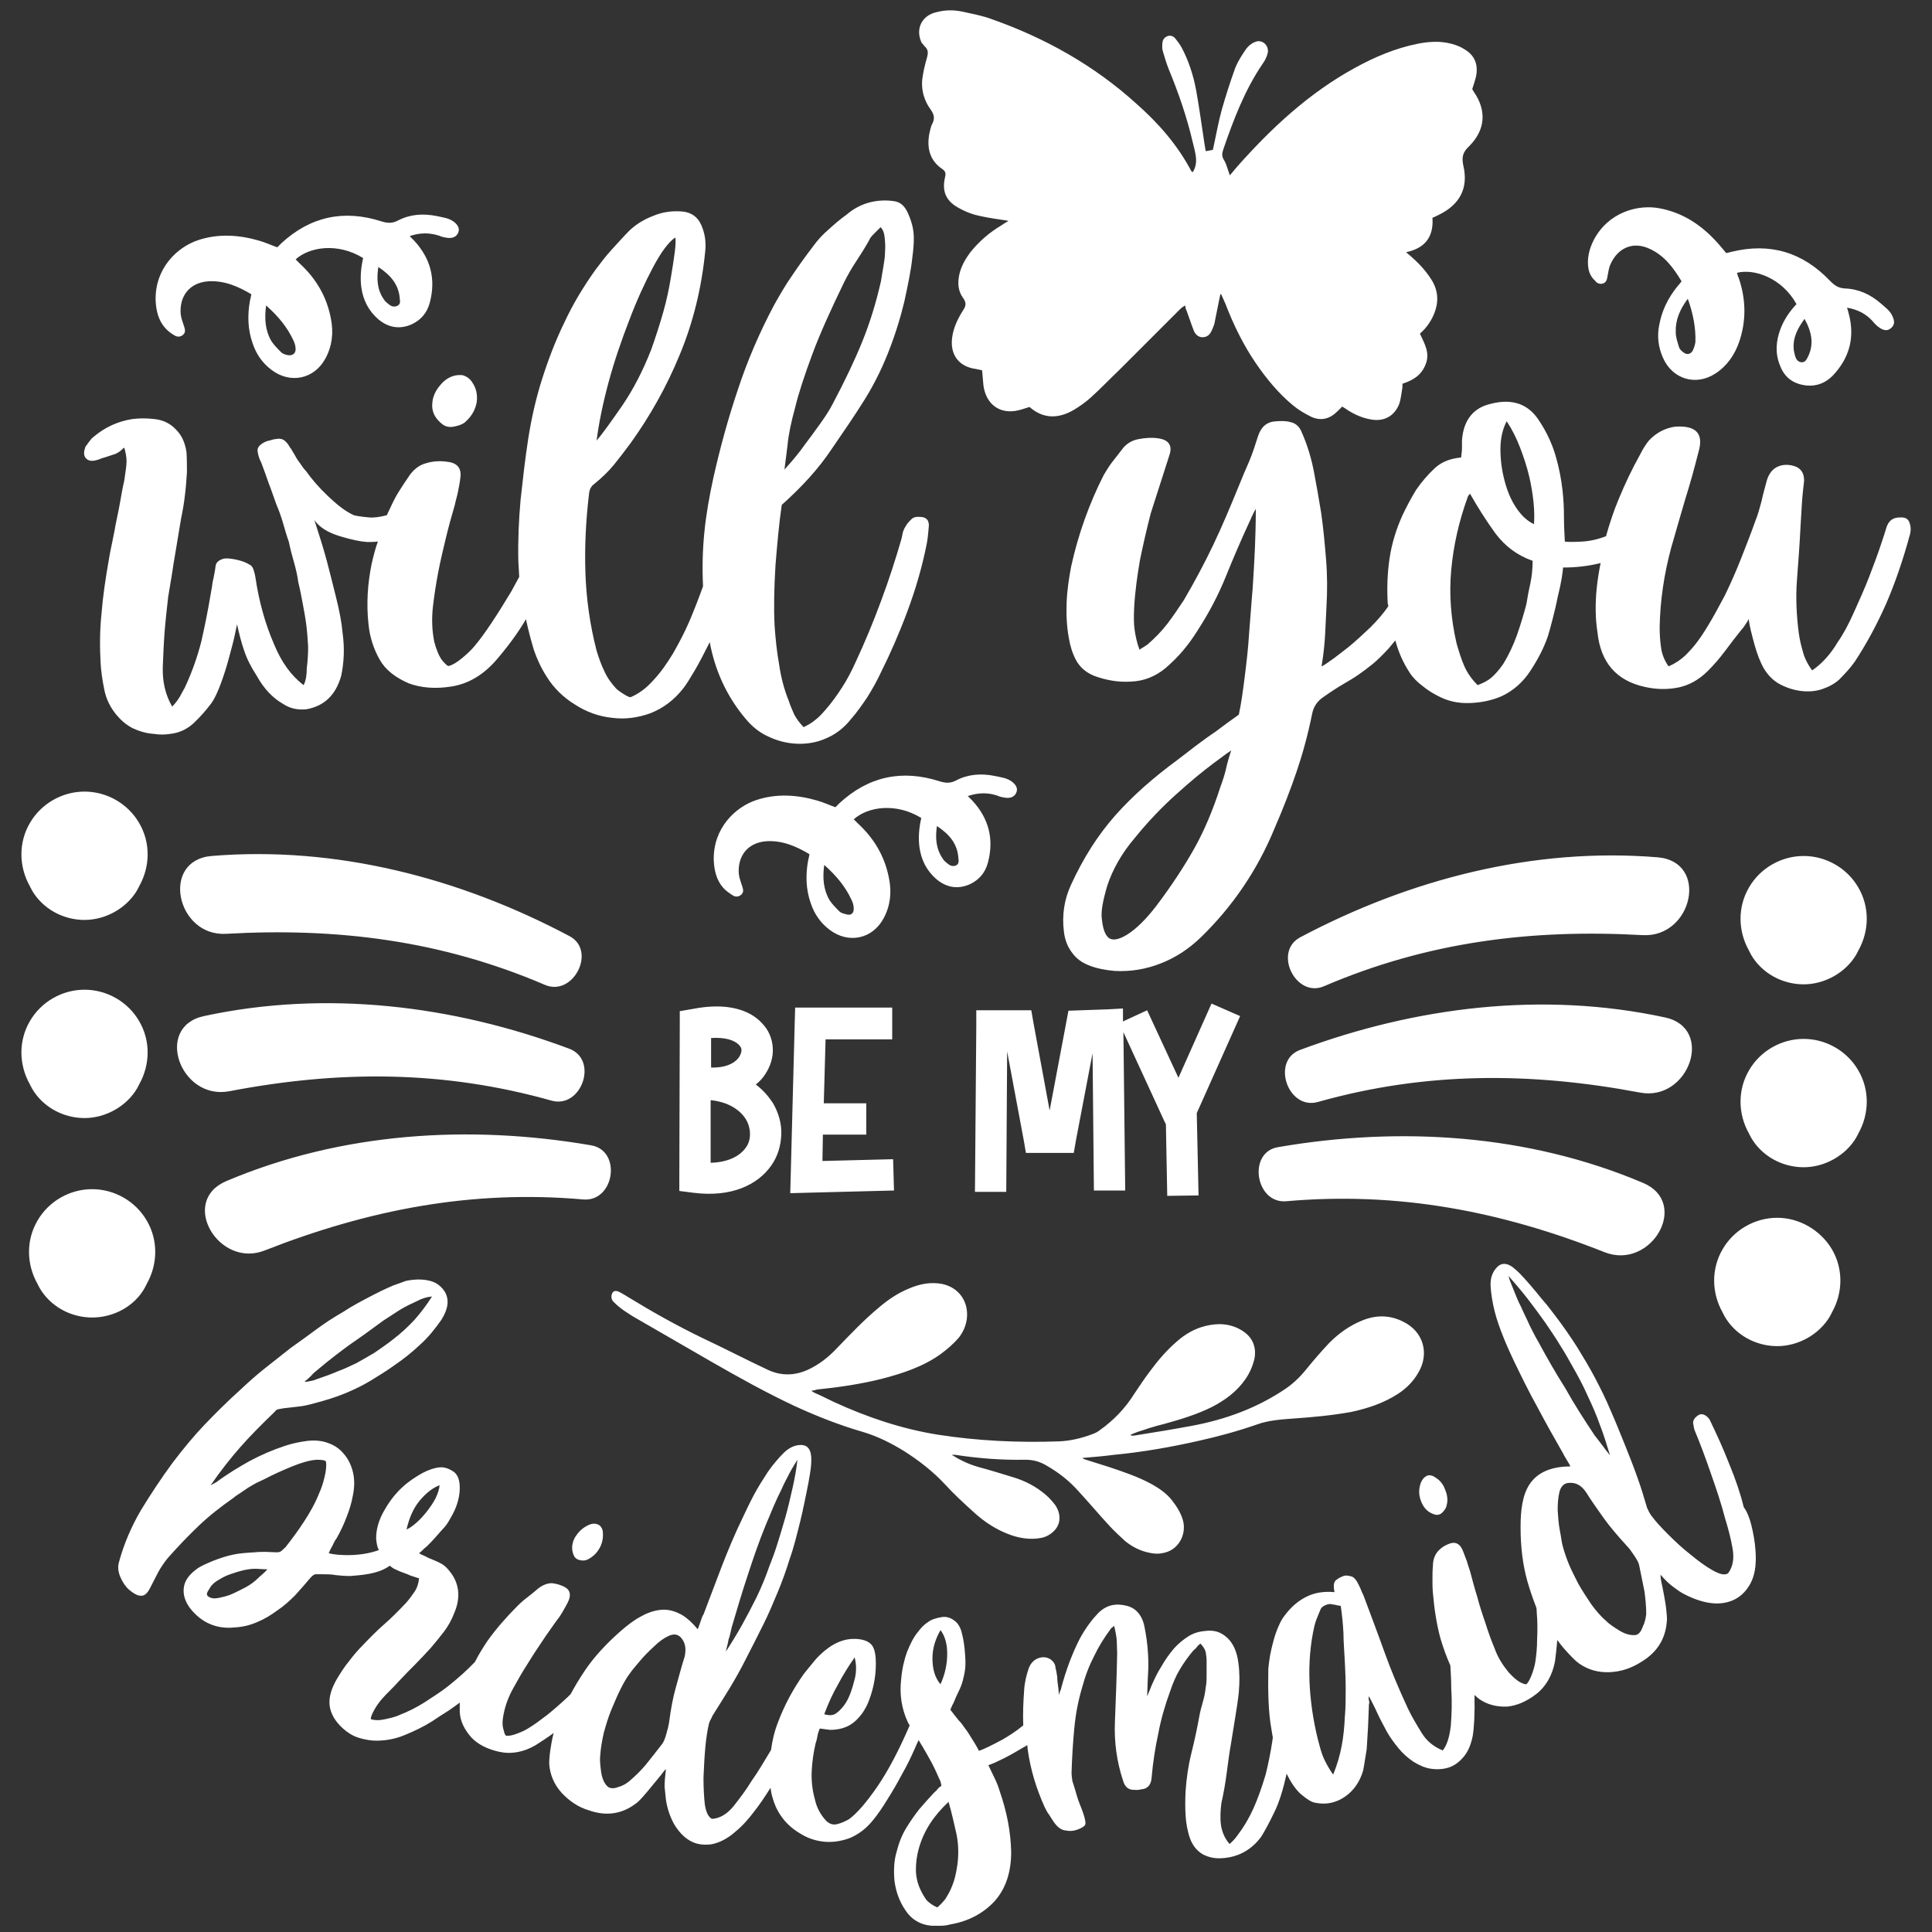 <?xml version="1.0" encoding="utf-8"?>
<!-- Generator: Adobe Illustrator 18.0.0, SVG Export Plug-In . SVG Version: 6.00 Build 0)  -->
<!DOCTYPE svg PUBLIC "-//W3C//DTD SVG 1.1//EN" "http://www.w3.org/Graphics/SVG/1.1/DTD/svg11.dtd">
<svg version="1.1" id="Layer_1" xmlns="http://www.w3.org/2000/svg" xmlns:xlink="http://www.w3.org/1999/xlink" x="0px" y="0px"
	 viewBox="0 0 432 432" enable-background="new 0 0 432 432" xml:space="preserve">
<rect x="0" y="0" width="432" height="432" fill="#333333" stroke="none"/>
<path fill="#FFFFFF" d="M290.7,209.6c24.5-13,52.2-20.2,80-17.9c11.5,1,7.8,18-3.4,17.4c-24.9-1.4-48.1,1.5-71.2,11.4
	C289.8,223.3,284.6,212.9,290.7,209.6z M294.7,246.4c24.1-6.8,47.6-6.7,72-2.1c10.9,2.1,16.8-14.4,5.6-16.8
	c-27.3-5.9-55.7-2.4-81.7,7.3C284.2,237.3,288,248.3,294.7,246.4z M287.6,268.6c25-2.2,48,2.2,71.2,11.4c10.4,4.1,19.2-11,8.6-15.5
	c-25.7-10.9-54.3-12.7-81.6-8C278.9,257.6,280.7,269.2,287.6,268.6z M50.6,208.8c24.9-1.4,48.1,1.5,71.2,11.4
	c6.4,2.8,11.7-7.7,5.5-10.9c-24.5-13-52.2-20.2-80-17.9C35.8,192.4,39.5,209.5,50.6,208.8z M51.3,244c24.5-4.7,47.9-4.7,72,2.1
	c6.7,1.9,10.6-9.1,4-11.6c-25.9-9.7-54.4-13.2-81.7-7.3C34.4,229.6,40.3,246.1,51.3,244z M132.2,256.1c-27.3-4.7-55.9-2.9-81.6,8
	c-10.6,4.5-1.7,19.6,8.6,15.5c23.2-9.1,46.2-13.6,71.2-11.4C137.4,268.8,139.1,257.3,132.2,256.1z M7.1,199c2.4,4.2,7,6.7,11.8,6.7
	c4.7,0,9.4-2.6,11.8-6.7c0.1-0.3,0.3-0.5,0.4-0.8c2.5-4.4,2.6-9.8,0-14.2c-2.5-4.3-7.2-7-12.2-7c-5,0-9.7,2.7-12.2,7
	c-2.6,4.4-2.5,9.8,0,14.2C6.8,198.5,7,198.7,7.1,199z M403.3,191.4c-5,0-9.7,2.7-12.2,7c-2.6,4.4-2.5,9.8,0,14.2
	c0.1,0.3,0.3,0.5,0.4,0.8c2.4,4.2,7,6.7,11.8,6.7c4.7,0,9.4-2.6,11.8-6.7c0.1-0.3,0.3-0.5,0.4-0.8c2.5-4.4,2.6-9.8,0-14.2
	C413,194.1,408.3,191.4,403.3,191.4z M403.3,232.3c-5,0-9.7,2.7-12.2,7c-2.6,4.4-2.5,9.8,0,14.2c0.1,0.3,0.3,0.5,0.4,0.8
	c2.4,4.2,7,6.7,11.8,6.7c4.7,0,9.4-2.6,11.8-6.7c0.1-0.3,0.3-0.5,0.4-0.8c2.5-4.4,2.6-9.8,0-14.2C413,235,408.3,232.3,403.3,232.3z
	 M397.4,272.3c-5,0-9.7,2.7-12.2,7c-2.6,4.4-2.5,9.8,0,14.2c0.1,0.3,0.3,0.5,0.4,0.8c2.4,4.2,7,6.7,11.8,6.7c4.7,0,9.4-2.6,11.8-6.7
	c0.1-0.3,0.3-0.5,0.4-0.8c2.5-4.4,2.6-9.8,0-14.2C407,275,402.3,272.3,397.4,272.3z M7.1,243.3c2.4,4.2,7,6.7,11.8,6.7
	c4.7,0,9.4-2.6,11.8-6.7c0.1-0.3,0.3-0.5,0.4-0.8c2.5-4.4,2.6-9.8,0-14.2c-2.5-4.3-7.2-7-12.2-7c-5,0-9.7,2.7-12.2,7
	c-2.6,4.4-2.5,9.8,0,14.2C6.8,242.8,7,243,7.1,243.3z M32.4,287.9c0.1-0.3,0.3-0.5,0.4-0.8c2.5-4.4,2.6-9.8,0-14.2
	c-2.5-4.3-7.2-7-12.2-7c-5,0-9.7,2.7-12.2,7c-2.6,4.4-2.5,9.8,0,14.2c0.1,0.3,0.3,0.5,0.4,0.8c2.4,4.2,7,6.7,11.8,6.7
	C25.4,294.6,30.1,292.1,32.4,287.9z M19,102.2c-0.1-0.2-0.2-0.5-0.2-0.9s0.1-0.8,0.3-1.4c0.2-0.3,0.5-0.7,0.8-1.1
	c0.3-0.4,0.6-0.8,1-1.1c2.6-2.2,5.5-3.5,8.7-4c1.6-0.2,3.2-0.2,4.9,0c2,0.2,3.6,1,4.9,2.4c1.3,1.3,2,3,2.3,5c0.1,1.5,0.1,3,0.1,4.5
	c-0.1,1.5-0.2,3.1-0.4,4.7c-0.2,1.9-0.5,3.7-0.9,5.6c-0.3,1.9-0.6,3.7-0.9,5.4c-0.3,2-0.7,4-1,6.1c-0.3,2.1-0.7,4.1-1,6.1
	c-0.3,2.7-0.6,5.3-0.8,7.9c-0.2,2.6-0.3,5.2-0.4,7.7c-0.1,3.4,0.6,6.3,2.1,8.9c0.7-0.7,1.2-1.4,1.7-2.2c0.4-0.8,0.8-1.4,1.1-2
	c1.6-3.4,2.8-6.8,3.7-10.3c0.8-3.5,1.5-7,2.1-10.6c0.1-0.6,0.2-1.1,0.3-1.7c0.1-0.5,0.1-1.1,0.3-1.7c0.2-1,0.4-2,0.5-2.9
	c0.1-0.9,0.8-1.4,1.9-1.7c0.7-0.1,1.7,0,3,0.3c1.3,0.3,2.1,0.7,2.6,1c0.5,0.2,0.8,0.6,1,1.2c0.2,0.6,0.3,1.1,0.4,1.6
	c0.8,5.5,2.2,10.5,4.2,15.1c1.6,3.9,3.8,7,6.6,9.1c0.5-1,0.7-2.3,0.7-3.8c0.2-1.6,0.3-3.2,0.3-4.8c-0.1-1.6-0.2-3.2-0.4-4.8
	c-0.2-1.6-0.5-3.2-0.8-4.8c-0.3-1.6-0.6-3.2-1-4.8c-0.2-1.6-0.6-3.2-1-4.6c-0.4-1.4-0.8-2.9-1.1-4.4c-0.5-1.4-0.9-2.8-1.3-4.2
	c-0.4-1.4-0.9-2.8-1.5-4.2c-0.6-1.6-1.1-3.2-1.7-4.7c-0.5-1.5-1.1-3.1-1.7-4.7c-0.5-0.9-0.7-1.8-0.8-2.5c-0.1-0.8,0.4-1.4,1.5-2
	c0.2-0.1,0.6-0.3,1.2-0.4c0.6-0.2,1-0.3,1.2-0.3c0.9-0.2,1.6-0.1,2.1,0.3c0.5,0.4,0.9,0.9,1.2,1.5c0.2,0.2,0.4,0.5,0.6,0.9
	c0.2,0.3,0.4,0.7,0.6,1c0.3,0.6,0.7,1.2,1.1,1.7c0.4,0.6,0.8,1.2,1.3,1.7c1.2,1.7,2.8,3.6,4.9,5.6c2.1,2,3.9,3.4,5.6,4.2
	c0.3,0.2,1.5,0.4,3.6,0.6c1.2,0.1,2.5-0.1,4-0.5c0.3-0.6,0.5-1.1,0.8-1.7c0.6-1.3,1.2-2.5,1.9-3.6c0.7-1.1,1.4-2.2,2.1-3.2
	c1-1.6,2.4-2.7,3.9-3.1c1.6-0.5,3.3-0.6,5.1-0.3c2.1,0.3,3,1.6,2.6,3.8c-0.1,0.9-0.3,1.9-0.5,2.9c-0.2,1-0.5,1.9-0.7,2.9
	c-0.7,2.4-1.4,4.9-2,7.4c-0.6,2.5-1.2,5-1.7,7.6c-0.5,2.6-0.9,5.2-1.2,7.8c-0.3,2.7-0.2,5.3,0.3,7.8c0.5,1.9,1.1,3.3,1.8,4.2
	c0.8,0.9,1.2,1.3,1.5,1.2c0.8-0.2,1.8-0.8,3-1.8c1.2-1,2-1.8,2.6-2.5c1.2-1.4,2.5-3.2,3.9-5.3c1.4-2.1,2.9-4.5,4.4-7
	c0.6-1.1,1.2-2.2,1.8-3.3c-0.1-1.2-0.1-2.4-0.2-3.6c-0.1-4.5,0.1-9.1,0.5-13.6c0.5-4.5,1-9.1,1.7-13.6c0.7-4.5,1.7-9,3.1-13.4
	c1.4-4.4,3-8.6,5-12.7c1.9-4.1,4.2-7.9,6.9-11.7c1.2-1.6,2.4-3.2,3.7-4.6c1.3-1.4,2.6-2.9,4-4.3c1.4-1.3,3.1-2.4,5.2-3.2
	c2.1-0.9,4.3-1.2,6.6-1c2,0.2,3.4,1.2,4.2,3c0.8,1.8,1.1,3.7,0.9,5.8c-0.8,8.2-2.7,16-5.7,23.2c-3,7.3-6.7,13.8-11,19.8
	c-1.2,1.6-2.4,3.2-3.7,4.8c-1.3,1.6-2.8,3-4.4,4.3c-0.7,0.5-1.1,1.2-1.2,2.3c-0.7,5.9-1,11.8-0.8,17.6c0.2,5.8,1,11.6,2.5,17.4
	c0.5,1.6,1,3.1,1.7,4.5c0.6,1.4,1.5,2.7,2.7,4c0.2,0.2,0.7,0.6,1.5,1.1c0.8,0.5,1.3,0.8,1.7,0.8c1.9-0.8,3.6-2.1,5.1-3.8
	c1.6-1.7,3-3.7,4.4-6c1.3-2.3,2.6-4.7,3.7-7.3c1.1-2.6,2.1-5.2,3-7.7c-0.2-4.1-0.1-8.1,0.3-12.1c0.4-4,1.1-8,2-12.1
	c1.5-6.7,3.3-13.3,5.5-19.8c2.1-6.4,4.8-12.7,8.1-18.9c1.3-2.3,2.6-4.6,4.1-6.7c1.4-2.1,3-4.3,4.6-6.4c1-1.4,2.2-2.7,3.5-3.8
	c1.3-1.2,2.6-2.3,4-3.3c1.5-1.3,3.2-2.2,5-2.7c1.9-0.5,3.8-0.6,5.7-0.3c1.3,0.2,2.2,1,2.9,2.4c0.6,1.3,1.1,2.7,1.3,4.1
	c0.2,1.2,0.2,3.2-0.2,6.1c-0.3,2.9-1,6.2-1.8,9.9c-0.9,3.7-2.1,7.6-3.7,11.6c-1.6,4-3.5,7.7-5.7,11.1c-1.7,2.7-4,6.1-6.9,10.3
	c-2.8,4.2-6.5,8.3-11.1,12.4c-0.6,4.1-1,8.6-1.4,13.5c-0.3,4.9-0.4,9.4-0.2,13.5c0.2,2.9,0.5,5.8,1,8.6c0.4,2.8,1.1,5.6,2.2,8.3
	c0.3,1,0.8,2,1.2,3c0.5,0.9,1.2,1.9,2.1,2.8c1-0.5,1.9-1,2.7-1.7c0.8-0.6,1.5-1.4,2.2-2.2c1.4-1.6,2.6-3.3,3.7-5
	c1.1-1.7,2.1-3.6,3-5.6c2-4.3,3.9-8.8,5.7-13.7c1.8-4.8,3.3-9.5,4.6-14c0-0.1,0.1-0.4,0.2-1c0.1-0.5,0.3-1.1,0.7-1.7
	c0.3-0.6,0.8-1.1,1.3-1.6c0.5-0.5,1.2-0.6,2.2-0.5c1.2,0.1,1.7,0.8,1.7,1.9c-0.1,1.2-0.2,2.4-0.4,3.7c-1,5.2-2.5,10.4-4.4,15.5
	c-1.9,5.1-3.9,9.6-5.8,13.4c-0.9,2-2,3.9-3.1,5.7c-1.2,1.8-2.4,3.5-3.8,5.1c-1.6,2-3.5,3.4-5.7,4.3c-2.1,0.9-4.3,1.2-6.4,1.1
	c-2.1-0.1-4.2-0.6-6.3-1.6c-2-0.9-3.7-2.3-5.1-4c-4.2-5-6.8-10.7-8-17.1c-1.3,2.6-2.4,4.7-3.4,6.4c-1,1.7-1.8,3-2.5,3.9
	c-2.1,2.7-4.6,4.5-7.4,5.6c-2.8,1-5.7,1.4-8.6,1c-2.9-0.3-5.7-1.3-8.3-3c-2.6-1.6-4.7-3.7-6.2-6.1c-1.3-2-2.2-4-2.9-6
	c-0.6-2-1.2-4.2-1.7-6.5c0-0.1,0-0.3-0.1-0.4c-1.9,3.2-4.2,6.3-6.9,9.4c-2.8,3.1-6,5-9.7,5.6c-3.7,0.6-6.9,0.3-9.6-0.7
	c-3-1.3-5.2-3-6.5-5.3c-1.3-2.3-2.2-4.9-2.5-7.9c-0.5-4.6-0.2-9.1,0.7-13.5c0.4-1.7,0.8-3.4,1.4-5c-0.9,0.1-1.7,0.1-2.4,0.1
	c-1.5-0.1-3.5-0.5-6.1-1.3c-2.6-0.8-4.5-1.9-5.7-3.6c1,3.1,2,6.2,2.8,9.2c0.7,2.7,1.4,5.4,2.1,8.3c0.7,2.8,1.2,5.4,1.4,7.7
	c0.5,3.5,0.3,6.7-0.3,9.6c-1.2,4.3-3.8,6.8-7.8,7.5c-2,0.2-3.7-0.2-5.2-1.2c-2.3-1.3-4.3-3.4-5.9-6.3c-1.3-2-2.2-3.8-2.8-5.6
	c-0.6-1.7-1.1-3.7-1.6-5.9c0,0.1-0.2,0.9-0.5,2.4c-0.3,1.5-0.8,3.2-1.3,5.1c-0.5,1.9-1.1,3.8-1.8,5.7c-0.7,1.9-1.4,3.4-2.1,4.4
	c-1.2,1.6-2.5,3.1-4,4.5c-1.5,1.4-3.3,2.2-5.2,2.4c-1.3,0.2-2.5,0.2-3.7,0c-1.7-0.1-3.3-0.6-4.8-1.3c-1.5-0.8-2.6-1.8-3.6-3
	c-1.4-1.7-2.3-3.6-2.7-5.7c-0.4-2-0.7-4-0.8-5.8c-0.2-3.6-0.2-7.3,0.2-11.1c0.3-3.8,0.9-7.9,1.7-12.4c0.2-1.3,0.5-2.5,0.7-3.6
	c0.2-1.1,0.5-2.3,0.7-3.6c0.3-1.6,0.7-3.3,1-5c0.3-1.7,0.6-3.5,1-5.2c0.3-2,0.5-3.4,0.5-4.3c0-0.9-0.2-1.9-0.5-3l-0.3,0.2
	c-0.5,0.5-1,0.9-1.7,1.2c-0.7,0.2-1.7,0.6-3.1,1C20.6,103.4,19.6,103.1,19,102.2z M175.4,105c1.9-2.1,3.4-3.9,4.5-5.5
	c1.2-1.6,2.4-3.2,3.6-4.9c1.2-1.7,2.1-3.1,2.7-4.3c2.7-5.1,4.9-9.7,6.6-13.9s3.1-8.7,4.2-13.6c0.1-0.8,0.3-1.8,0.5-3
	c0.2-1.2,0.4-2.4,0.4-3.6c0.1-1.2,0-2.2-0.1-3.2c-0.1-1-0.4-1.7-0.9-2.2c-0.6,0.6-1.1,1.1-1.6,1.6c-0.5,0.5-0.8,0.9-1,1.4
	c-0.9,1.6-1.9,3.2-2.9,4.7c-1,1.5-1.9,3.1-2.7,4.7c-3,6.2-5.4,11.5-7.1,16.1c-1.7,4.6-3,8.5-3.8,11.8c-0.9,3.3-1.5,6.1-1.7,8.4
	C175.8,101.8,175.6,103.6,175.4,105z M133.4,98.5c1.4-1.6,3.3-4.3,5.8-7.9c2.5-3.7,4.6-7.8,6.4-12.4c1-2.8,1.9-5.6,2.7-8.4
	c0.8-2.8,1.3-5.3,1.7-7.7c0.4-2.3,0.7-4.3,0.9-5.9c0.2-1.6,0.2-2.7,0.1-3.1c-1.5,1-3.2,3.3-5,6.7c-1.8,3.4-3.6,7.3-5.3,11.8
	c-1.7,4.4-3.3,9-4.6,13.8C134.8,90.2,133.9,94.6,133.4,98.5z M96.7,89.8c-0.3,2.1,0.5,3.8,2.4,5.2c0.8,0.5,1.7,0.6,2.8,0.3
	c1-0.2,1.9-0.6,2.4-1.2c1.3-1.2,2-2.6,2.3-4.2c0.2-1.6-0.1-3.1-1-4.4c-0.5-0.8-1.2-1.3-2.1-1.6c-1.6-0.2-3.1,0.3-4.4,1.5
	C97.7,86.8,96.9,88.2,96.7,89.8z M427.1,119.4c-1.6,5.9-3.4,11.1-5.4,15.7c-2,4.5-4.3,8.8-7,12.9c-1,1.4-2.2,2.7-3.5,4
	c-1,0.9-2.3,1.6-3.8,2.1c-1.5,0.5-3.1,0.6-4.7,0.4c-1.6-0.2-3.2-0.7-4.7-1.5c-1.5-0.8-2.7-2-3.7-3.7c-0.7-1.3-1.4-3-2-5.2
	c-0.6-2.2-1.1-4.1-1.3-5.7c-0.2,0.5-0.5,0.9-0.7,1.2c-0.2,0.3-0.5,0.8-0.9,1.2c-1.3,1.6-2.5,3.2-3.7,4.8c-1.2,1.6-2.4,3-3.8,4.4
	c-2,2-4.2,3.2-6.5,3.7c-2.4,0.5-4.9,0.5-7.6-0.1c-6.4-1.4-9.9-5.5-10.6-12.2c-0.5-3.2-0.5-6.4-0.2-9.6c0.2-2,0.5-3.9,0.9-5.9
	c-2.8,0.7-5.6,1-8.4,1c0,0.3-0.1,1.1-0.3,2.4c-0.2,1.2-0.5,2.6-0.9,4.2c-0.3,1.6-0.7,3.2-1.1,4.8c-0.4,1.6-0.8,3-1.1,4
	c-0.9,2.6-2.2,5.1-3.9,7.7c-1.7,2.6-3.9,4.5-6.5,5.7c-2.1,0.9-4.4,1.4-7,1.5c-2.6,0.1-4.9-0.4-7-1.5c-1.2-0.6-2.4-1.3-3.6-2.3
	c-1.2-0.9-2.2-1.9-2.9-3c-1.5-2.3-2.5-4.6-3.2-7.2c-0.5,0.6-1,1.2-1.5,1.8c-1.3,1.4-2.5,2.6-3.6,3.5c-1.1,0.9-2.2,1.7-3.2,2.4
	c-1,0.7-2.2,1.4-3.4,2.1c-1.2,0.7-2.6,1.6-4.3,2.8c-1.4,0.9-2.3,2.2-2.6,3.8c-1,4.9-2.2,9.2-3.5,13c-1.3,3.8-2.9,8-4.9,12.6
	c-3.9,9.5-9.5,17.6-16.5,24.4c-2.7,2.6-5.6,4.5-8.9,5.8c-3.3,1.3-6.7,1.9-10.4,1.7c-2.2-0.2-4.1-0.6-5.6-1.2
	c-1.6-0.6-2.9-1.5-3.9-2.9c-1-1.3-1.6-2.9-1.8-4.6c-0.5-3.8,0.1-7.4,1.6-10.6c2.7-5.9,6-11.1,9.9-15.5c3.9-4.4,8.6-8.5,13.9-12.4
	c1-0.8,2.4-1.8,3.9-3c1.6-1.2,3.1-2.3,4.6-3.3c1.7-1.3,3.5-2.6,5.2-3.8c0.5-2.3,0.9-5.1,1.3-8.3c0.4-3.2,0.8-6.5,1-9.9
	c0.3-3.4,0.5-6.8,0.8-10.1c0.2-3.3,0.4-6.3,0.5-8.9c0.1-2.6,0.2-5.5,0.2-8.8c-0.2,0.3-0.4,0.7-0.6,1.1c-0.2,0.4-0.4,0.8-0.6,1.3
	c-2,4.3-3.8,8.5-5.5,12.7c-1.7,4.2-3.8,8.2-6.4,12.2c-1,1.6-2.1,3.1-3.2,4.4c-1.1,1.3-2.4,2.6-3.9,3.9c-2.3,1.9-4.9,2.9-7.7,3
	c-2.8,0.2-5.6-0.3-8.3-1.3c-1.9-0.8-3.2-2-4-3.5c-0.8-1.5-1.3-3.1-1.6-4.9c-0.5-2.7-0.6-5.3-0.5-8c0.1-2.7,0.5-5.3,1-8
	c1.6-7.3,4.1-14.2,7.3-20.5c0.6-1,1.2-2,1.9-2.9c0.7-0.9,1.4-1.8,2.1-2.7c0.9-1.3,2.2-2.1,3.7-2.4c1.6-0.3,3-0.4,4.4-0.2
	c2.4,0.3,3.3,1.6,2.6,3.7l-4.2,13.1c-0.9,3.5-1.7,7-2.4,10.4c-0.6,3.5-1.1,7-1.3,10.6c-0.1,2-0.1,3.7,0.1,5c0.2,1.4,0.5,2.9,1.1,4.5
	c0.2-0.2,0.5-0.4,0.9-0.6c0.3-0.2,0.6-0.4,0.9-0.6c1.6-1.4,3.1-2.9,4.4-4.6c1.3-1.7,2.5-3.5,3.7-5.3c2.4-4.1,4.6-8.2,6.6-12.4
	c2-4.2,3.8-8.5,5.6-12.9c0.8-2,1.6-3.9,2.4-5.7c0.8-1.9,1.4-3.8,2-5.7c0.7-2.1,2-3.2,4-3.3c1.2-0.1,2.3-0.1,3.3,0.2
	c1,0.2,1.9,0.9,2.4,2.1c1.3,2.9,2.2,5.9,2.8,9c0.6,3.1,1.1,6.1,1.6,9.1c0.5,3.4,0.8,6.8,1.1,10.4c0.3,3.6,0.3,7.1,0.1,10.6
	c-0.1,2.3-0.2,4.4-0.3,6.2c-0.1,1.8-0.3,4.2-0.8,7.2c0.1,0,0.8-0.4,1.9-1.2c1.2-0.8,2.5-1.9,4.1-3.1c1.6-1.3,3.2-2.8,4.9-4.4
	c1.6-1.6,2.9-3.1,4-4.7c0-0.2,0-0.4-0.1-0.6c-0.2-3.4-0.1-6.7,0.4-10.1c0.5-3.4,1.5-6.6,2.9-9.7c0.8-1.7,1.8-3.6,3-5.6
	c1.3-1.9,2.7-3.5,4.2-4.9c1.5-1.4,3.5-2.2,5.9-2.4c0.1-0.8,0.2-1.5,0.2-2.1c0-0.6,0-1.2,0-1.7c0.3-4.5,2.5-7.3,6.4-8.2
	c5-1.3,8.6,0.1,11,4c1.5,2.3,2.7,4.8,3.5,7.5c0.8,2.7,1.3,5.3,1.6,8c0.2,1.9,0.3,3.7,0.3,5.6c0,1.9,0.1,3.8,0.2,5.7
	c0.6,0.1,1.9,0.1,3.8,0c1.8-0.1,3.6-0.5,5.4-1.2c0.8-2.8,1.7-5.6,2.8-8.2c1.4-3.4,3-6.8,4.9-10.2c0.5-1,1.1-2,1.9-3
	c1.6-1.7,3.6-2.8,5.9-3.1c4.6-0.3,6.4,1.5,5.2,5.6c-0.9,3.6-1.9,7.2-3,10.7c-1,3.5-2.1,7.1-3.1,10.7c-1.6,5.9-2.5,11.9-2.6,17.9
	c0,1.5,0.1,3,0.3,4.4c0.2,1.5,0.7,2.9,1.7,4.3c1.4-0.6,2.6-1.4,3.7-2.4c1-1,2-2.1,2.8-3.2c1.2-1.6,2.2-3.3,3.2-5
	c1-1.7,1.9-3.5,2.9-5.3c1.3-2.7,2.5-5.4,3.6-8.2c1.1-2.8,2.2-5.6,3.2-8.4c0.6-1.5,1-3,1.4-4.5c0.3-1.5,0.8-3.1,1.2-4.7
	c0.5-1.5,1.3-2.5,2.5-3s2.6-0.5,4.1,0.1c1.2,0.6,1.7,1.6,1.7,3.1c-0.2,1.7-0.4,3.5-0.5,5.2c-0.1,1.7-0.2,3.4-0.3,5
	c-0.2,4.1-0.5,8.1-0.8,12c-0.3,3.9-0.1,7.9,0.4,11.8c0.2,1.4,0.5,2.8,0.9,4.1c0.3,1.3,1,2.8,2.1,4.3c2.2-1.5,4.1-3.6,5.7-6.3
	c1.2-1.7,2.4-3.9,3.6-6.6c1.2-2.7,2.4-5.3,3.4-7.9c1-2.6,1.9-5,2.6-7.1c0.7-2.1,1.1-3.3,1.2-3.7c0.5-1.9,1.6-2.7,3.5-2.6
	c0.8,0,1.4,0.3,1.7,1C427.3,117.7,427.3,118.5,427.1,119.4z M275.3,167.8c-0.2,0.1-1.6,1.1-4,2.9c-2.4,1.8-5.2,4.1-8.4,7
	c-3.1,2.8-6.2,6-9.1,9.6c-3,3.5-5,7.1-6.2,10.7c-1,3.4-1.5,5.9-1.2,7.7c0.2,1.8,0.6,3,1.2,3.7c0.8,1,2.3,0.9,4.4-0.4
	c2.1-1.3,4.3-3.5,6.6-6.5c3.4-4.5,6.2-8.8,8.4-12.7c2.2-3.9,4.2-8.6,5.9-13.9c0.5-1.3,0.9-2.6,1.2-3.8
	C274.4,170.7,274.8,169.3,275.3,167.8z M342.7,125.4c-3.4-1.2-6.1-3.2-8.3-6.1c-2.1-2.9-4-5.9-5.7-8.9c-0.3,0.3-0.5,0.6-0.5,0.7
	c-2,5.5-3.2,10.9-3.7,16.3c-0.5,5.4-0.1,10.9,1.2,16.5c0.5,1.7,1,3.4,1.7,5c0.7,1.6,1.7,3,3,4.3c1.3-0.5,2.3-1,3.1-1.7
	c0.8-0.7,1.7-1.7,2.6-3c1.3-2.1,2.3-4.3,3.1-6.5c0.8-2.3,1.5-4.6,2.1-6.9c0.3-1.9,0.6-3.4,0.9-4.7
	C342.5,129,342.7,127.3,342.7,125.4z M342.9,112.3c-0.2-1.9-0.5-3.8-1-5.9c-0.5-2.1-1.2-4.2-2-6.3c-0.8-2.1-1.8-4.1-3-5.9
	c-0.9,1.7-1.4,3.8-1.4,6.2c0,2.4,0.3,4.7,0.9,7c0.6,2.3,1.4,4.3,2.6,6.1c1.2,1.8,2.5,3,4,3.7C343.1,115.8,343.1,114.2,342.9,112.3z
	 M154.9,225.6c7.6-1.5,12.7,0.2,15.4,3.1c1.6,1.6,2.4,3.6,2.5,5.7c0.1,2-0.5,4-1.7,5.8c-0.5,0.8-1.2,1.6-2.1,2.3
	c1.6,1.2,2.8,2.6,3.8,4.1c1.3,2.2,2,4.7,1.9,7.1c-0.1,2.5-0.8,4.9-2.3,7c-3,4.2-8.8,7.1-17.4,6l-3.1-0.4l0-3.1l0.1-34.2l0-2.9
	L154.9,225.6z M159,238.7c3.3,0.1,5.4-1,6.3-2.4c0.3-0.5,0.5-1,0.5-1.5c0-0.4-0.2-0.8-0.6-1.2c-1-1-3-1.7-6.2-1.5L159,238.7z
	 M158.9,260c3.9-0.1,6.5-1.5,7.8-3.3c0.7-0.9,1-2,1-3.1c0-1.1-0.3-2.3-0.9-3.3c-1.3-2.1-3.9-3.9-7.9-4.3L158.9,260z M199.5,232.3v-7
	h-21.7l-0.1,3.4l-0.9,34.4l-0.1,3.7l3.7-0.1l19.5-0.5l-0.2-7l-15.8,0.4l0.1-5.9h9.7v-7h-9.5l0.4-14.3H199.5z M263.5,241l-7-15.1
	l-5.4,2.5l0-2.9l-3.6,0.2l-5.8,0.2l-2.8,0.1l-0.5,2.7l-3.7,19.6l-3.6-19.5l-0.5-2.9h-12.3l0,3.5l-0.3,37.1l7,0l0.2-31.4l3.7,19.8
	l0.5,2.9h2.9l4.9,0h2.9l0.5-2.9l3.7-19.4l0.3,30.7l7,0l-0.4-35.4l9.2,20l0.3,0.6l0.3,16l7-0.1l-0.4-18.4l9.7-21.7l-6.4-2.8
	L263.5,241z M131.2,341.2c-1.1,0.6-1.9,1.4-2.6,2.5c-0.8,1.4-0.9,2.9-0.2,4.3c0.3,0.5,0.8,0.8,1.5,0.9c0.7,0.1,1.2,0,1.7-0.3
	c1.1-0.6,1.9-1.4,2.5-2.5c0.6-1.1,0.8-2.3,0.7-3.4c0-0.7-0.3-1.2-0.7-1.6C133.2,340.5,132.3,340.6,131.2,341.2z M321,330.4
	c-0.5-0.4-1.1-0.6-1.7-0.5c-0.9,0.3-1.5,1.1-1.8,2.3c-0.3,1.2-0.2,2.4,0.3,3.6c0.6,1.5,1.6,2.5,3.2,2.9c0.6,0.1,1.2-0.1,1.6-0.6
	c0.5-0.5,0.8-1,0.9-1.6c0.3-1.2,0.1-2.3-0.4-3.5C322.7,331.9,322,331,321,330.4z M391.9,342.3c0.4,1.9,0.7,4,0.7,6.2
	c0,2.5-0.5,4.5-1.5,6.1c-1,1.6-2.3,2.7-3.8,3.3c-1.5,0.6-3.2,0.8-5.1,0.5c-1.9-0.3-3.8-1-5.7-2c-0.8-0.4-1.6-1-2.4-1.6
	c-0.8-0.6-1.8-1.5-2.8-2.7c0,0.2,0,0.8,0.2,1.7c0.2,0.9,0.4,1.9,0.6,3c0.2,1.1,0.4,2.2,0.5,3.3c0.1,1.1,0.2,1.9,0.1,2.5
	c-0.3,3.9-2.2,6.9-5.7,9c-2.2,1.4-4.5,2.2-7.1,2.3c-2.5,0.1-4.8-0.5-6.9-2c-0.7-0.5-1.8-1.6-3.3-3.3c-0.5-0.6-1-1.2-1.5-1.9
	c-0.1,1.6-0.3,3.1-0.5,4.8c-0.6,3.1-2,5.6-4.2,7.3c-2.2,1.7-4.4,2.6-6.5,2.8c-2.4,0.1-4.5-0.5-6.1-1.6c-0.4-0.3-0.8-0.6-1.2-1
	c0.1,4.3-0.1,7.4-0.4,9.2c-0.4,1.9-1,3.4-2,4.6c-1,1.2-2.1,2-3.3,2.4c-1.2,0.4-2.6,0.5-4,0.3c-1.4-0.2-2.7-0.8-4-1.6
	c-1.3-0.9-2.4-1.9-3.3-3c-0.9-1.1-1.8-2.3-2.6-3.7c-0.8-1.5-1.6-3-2.2-4.3c-0.6-1.4-1.3-2.6-1.8-3.6c-0.1,0.3-0.1,0.6,0,0.9
	c0.1,0.3,0.1,0.6,0,0.9c-0.1,1.7-0.1,3.3-0.2,5c-0.1,1.7-0.2,3.4-0.3,5c-0.3,1.7-0.5,3.3-0.8,4.8c-0.7,2.4-2,4.4-4,5.8
	c-2,1.4-4.2,1.9-6.7,1.4c-0.8-0.1-1.9-0.8-3.3-2c-1.1-1-2.2-2.6-3.1-4.5c-0.8,3.6-1.7,6.5-2.8,8.7c-1.2,2.5-2.2,4.3-2.9,5.4
	c-2.2,3-5.2,4.6-8.8,4.8c-1.6,0.1-3-0.2-4.3-0.9c-1.3-0.8-2.2-1.9-2.8-3.5c-0.6-1.7-0.9-3.5-1-5.2c-0.1-1.7-0.1-3.5,0-5.4
	c0.2-2.9,0.6-5.7,1.3-8.5c0.7-2.8,1.3-5.6,1.8-8.4c0.2-1.1,0.5-2.1,0.8-3.2c0.3-1,0.5-2.1,0.6-3.1c0.2-1,0.2-1.9,0.2-2.9
	c0-1,0-2,0-3c0-0.7-0.1-1.3-0.2-2c-0.2-0.7-0.6-1.3-1.2-1.9c-0.3,0.3-0.6,0.5-0.8,0.8c-0.2,0.3-0.5,0.5-0.8,0.8
	c-1.1,1.3-2.1,2.7-3,4.2c-0.9,1.5-1.6,3.2-2.2,5c-1.1,3-2,6.1-2.6,9.3c-0.7,3.2-1.2,6.5-1.5,9.9c-0.1,1.4-0.7,2.2-1.7,2.5
	c-0.4,0.1-0.8,0.1-1.1,0.2c-0.3,0-0.7,0.1-1,0c-1.3,0.1-2.2-0.6-2.6-2.1c-0.7-2.1-1.2-4.3-1.5-6.5c-0.3-2.2-0.4-4.4-0.3-6.6
	c0.2-5.1,0.4-10.2,0.5-15.3c0-1-0.1-2-0.1-3c-0.1-1-0.3-2.1-0.6-3.2c-0.1,0.2-0.3,0.3-0.4,0.4c-0.2,0.1-0.3,0.2-0.4,0.4
	c-1.4,1.9-2.6,3.8-3.6,5.9c-1.1,2.1-2,4.4-2.7,7c-0.9,3-1.5,6.1-1.8,9.4c-0.3,3.2-0.5,6.5-0.6,9.8c0,0.6,0.1,1.3,0.2,1.9
	c0.2,0.6,0.4,1.2,0.6,1.9c0.3,1.1,0.6,2.1,1,3.1c0.4,1,0.8,2,1.1,3.1c0.2,0.8,0.3,1.4,0.1,1.7c-0.2,0.3-0.7,0.6-1.4,0.9
	c-1,0.4-1.9,0.5-2.9,0.3c-1-0.1-1.8-0.7-2.6-1.8c-0.4-0.6-0.8-1.2-1.1-1.7c-0.4-0.5-0.7-1.1-1-1.7c-1.9-4.2-3.2-8.5-3.8-12.9
	c0-0.3-0.1-0.7-0.1-1c-0.3,0.2-0.6,0.4-1,0.6c-1.5,0.9-2.9,1.7-4.3,2.4c-1.4,0.7-2.5,1.2-3.4,1.5c0.4,0.8,0.8,1.7,1.3,2.7
	c0.5,1,0.9,2,1.2,3c1.6,4.6,2.5,9.1,2.6,13.7c0,4.5-1.2,8.2-3.7,11c-2.5,2.7-5.8,4.5-9.9,5.2c-0.7,0.2-1.4,0.3-2.1,0.3
	c-0.7,0-1.4,0-2.1,0c-2.5-0.2-4.5-1.4-5.8-3.4c-1.4-2-2.2-4.3-2.5-6.7c-0.2-2.4-0.1-4.5,0.5-6.5c0.5-2,1.2-3.7,2.1-5.2
	c0.9-1.5,1.9-2.9,2.9-4.2c1.1-1.3,2.2-2.5,3.4-3.8c0.2-0.2,0.5-0.4,0.7-0.7c0.2-0.3,0.5-0.5,0.9-0.8c-0.1-0.7-0.3-1.3-0.5-1.6
	c-0.5-1.1-1-2.3-1.7-3.6c-0.7-1.3-1.4-2.5-2.1-3.7c-0.3-0.4-0.5-0.9-0.8-1.3c-0.3,0.6-0.6,1.3-0.9,2c-0.8,1.8-1.7,3.7-2.8,5.6
	c-1,1.9-2.1,3.8-3.3,5.7c-1.1,1.8-2.2,3.4-3.2,4.6c-1.5,1.9-3.3,3.2-5.2,4c-1.9,0.7-3.9,1-5.8,0.8c-1.9-0.2-3.7-0.8-5.4-1.9
	c-1.7-1-3.1-2.3-4.2-3.9c-0.9-1.3-1.5-2.7-1.9-4.2c-0.2-0.6-0.3-1.3-0.4-2c0,0-0.1,0.1-0.1,0.1c-1.2,1.9-2.4,3.7-3.6,5.2
	c-1.2,1.6-2.5,3.1-4.2,4.5c-1.8,1.6-3.7,2.5-5.4,2.8c-1.8,0.2-3.3,0-4.7-0.8c-1.4-0.8-2.5-2-3.5-3.6c-0.9-1.6-1.6-3.5-1.9-5.6
	c-0.1-0.9-0.2-1.8-0.3-2.9c0-1,0.1-2.3,0.3-3.9c-0.2,0.1-0.6,0.6-1.1,1.3c-0.6,0.7-1.2,1.5-1.9,2.3c-0.7,0.9-1.4,1.7-2.1,2.5
	c-0.7,0.8-1.3,1.4-1.8,1.7c-3.1,2.3-6.6,2.7-10.3,1.4c-2.4-0.7-4.4-2.1-6.1-3.9c-1.7-1.9-2.6-4-2.8-6.5c0-0.9,0.1-2.4,0.5-4.6
	c0.1-0.7,0.3-1.5,0.5-2.3c-1.2,0.9-2.6,1.8-4,2.7c-2.7,1.6-5.5,2.1-8.2,1.5c-2.7-0.6-4.8-1.7-6.2-3.2c-1.6-1.8-2.5-3.7-2.6-5.7
	c0-0.7,0-1.4,0-2.1c-0.8,0.6-1.6,1.2-2.5,1.8c-1.1,0.7-2.4,1.5-3.7,2.4c-1.9,1.2-4,2.2-6.2,3.1c-2.2,0.9-4.5,1.3-6.9,1.2
	c-1.2-0.1-2.3-0.3-3.5-0.7c-1.2-0.4-2.3-1.1-3.3-2c-1.8-1.6-2.8-3.4-3-5.2c-0.2-1.8,0.4-3.8,1.7-6c0.8-1.3,1.6-2.6,2.6-3.8
	c0.9-1.2,1.9-2.4,3-3.5c1.8-1.9,3.4-3.5,4.9-4.8c1.5-1.3,3.1-2.9,4.9-4.8c0.7-0.8,1.3-1.6,1.9-2.5c0.6-0.9,0.9-1.9,1-3
	c-0.5-0.1-0.9-0.3-1.3-0.4c-0.4-0.1-0.9-0.3-1.3-0.5c-0.8-0.3-1.7-0.6-2.5-1c-0.5-0.2-1-0.5-1.4-0.9c-0.2,0.1-0.4,0.2-0.5,0.3
	c-1.1,0.7-2.5,1.2-4.1,1.5c-1.6,0.3-3.1,0.4-4.3,0.5c-1.2,0-2.2-0.1-3.2-0.2c-1-0.2-2.1-0.2-3.3-0.2c-0.5,0-0.9,0-1.2,0
	c-0.3,0-0.6,0.2-1.1,0.7c-1.2,1.4-2.3,2.7-3.5,4c-1.2,1.2-2.5,2.4-4,3.4c-1.5,1.1-3,2-4.5,2.6c-1.6,0.7-3.2,1.1-5.1,1.2
	c-3.9,0.4-7.3-1-9.9-4.3c-1.1-1.5-1.6-3-1.4-4.6c0.2-1.6,1.2-2.9,2.8-4.1c0.5-0.4,1.1-0.7,1.7-1c0.6-0.3,1.2-0.5,1.8-0.8
	c1.8-0.7,3.3-1.2,4.8-1.5c1.4-0.3,3-0.4,4.7-0.5c0.9-0.1,1.8-0.1,2.5-0.1c0.7,0,1.6,0.1,2.5,0.1c0.4,0,0.8-0.1,1-0.3
	c0.3-0.2,0.5-0.5,0.9-0.8c1.5-1.9,2.9-3.8,4.2-5.8c1.3-2,2.5-4.1,3.4-6.4c0.7-1.5,1.1-3.1,1.4-4.6c0.2-1.4,0.2-2.3,0-2.5
	c-0.2-0.2-0.9-0.3-2-0.3c-1.5,0.1-3.3,0.6-5.5,1.5c-2.2,0.9-4.2,1.8-6.1,2.8c-0.6,0.3-1.3,0.6-1.9,0.9c-0.6,0.3-1.2,0.7-1.9,1.1
	c-0.5,0.4-1.1,0.7-1.6,1.1c-0.5,0.3-1.1,0.7-1.7,1.2c-2.7,1.9-5.3,3.9-7.7,6.2c-2.4,2.3-4.7,4.7-6.9,7.2c-0.8,1-1.5,2-2.1,3.1
	c-0.6,1.1-1.1,2.2-1.7,3.3c-0.6,1.3-1.3,2-2,2c-0.8,0.1-1.7-0.4-2.8-1.3c-0.8-0.7-1.5-1.7-2-2.9c-0.5-1.2-0.6-2.3-0.3-3.3
	c1.1-4.1,2.8-8,4.9-11.6c2.2-3.6,4.5-7.1,7-10.5c2.5-3.3,4.9-6.2,7.3-8.7c2.4-2.5,5-5.1,8-7.8c1.8-1.7,3.6-3.3,5.5-4.8
	c1.9-1.5,3.8-3,5.7-4.5c2-1.4,3.9-2.8,5.8-4.2c1.9-1.4,3.9-2.7,6-3.9c1.8-1.2,3.7-2.2,5.6-3.2c1.9-1,3.7-1.9,5.6-2.7
	c0.6-0.2,1.1-0.4,1.7-0.6c0.5-0.2,1-0.4,1.6-0.5c1.3-0.2,2.5-0.3,3.9-0.1c1.3,0.2,2.3,0.6,3.1,1.3c0.5,0.4,0.9,0.9,1.2,1.4
	c1,1.8,0.7,3.8-0.8,6.2c-1.4,2-2.9,3.9-4.8,5.6c-1.8,1.7-3.7,3.2-5.6,4.5c-1.8,1.3-3.6,2.4-5.4,3.5c-1.8,1.1-3.7,2-5.6,2.8
	c-2.4,1-4.8,1.7-7.1,2.3c-1.1,0.3-2.3,0.6-3.4,0.7c-1.1,0.1-2.3,0.3-3.5,0.4c-0.3,0.1-0.7,0.1-1,0.2c-0.3,0-0.6,0.2-0.9,0.6
	c-2.8,2.7-5.4,5.3-7.6,7.8c-2.2,2.5-4.5,5.4-6.7,8.6c0.4-0.2,0.8-0.4,1.3-0.7c2.4-1.8,4.9-3.3,7.4-4.7c2.6-1.4,5.2-2.5,7.9-3.4
	c1.8-0.6,3.4-0.9,4.9-1.1c1.6-0.2,3.2-0.1,4.6,0.4c1.5,0.5,2.7,1.3,3.6,2.4c1,1.1,1.7,2.5,2.1,4.1c0.4,1.6,0.4,3.4,0,5.3
	c-0.3,1.7-0.8,3.3-1.4,4.8c-0.6,1.6-1.3,3.1-2.2,4.7c-0.3,0.4-0.6,0.9-0.9,1.6c-0.4,0.7-0.7,1.3-0.9,1.8c1.1,0.3,2.9,0.5,5.4,0.4
	c1.9-0.1,3.9-0.4,5.8-1.1c-0.4-0.8-0.5-1.6-0.6-2.6c0-2.1,0.6-4.2,1.9-6.4c1.2-2.1,2.5-3.7,3.9-5c1.4-1.3,2.9-2.3,4.5-3.2
	c1.5-0.8,2.8-1.2,3.9-1.3c1.1-0.1,2.2,0.3,3.3,1.1c0.8,0.7,1.2,1.8,1.2,3.5c0,1.6-0.4,3.3-1.1,4.9c-0.5,1.1-1,1.9-1.4,2.6
	c-0.4,0.7-0.9,1.3-1.4,1.8c-0.5,0.6-1,1.1-1.5,1.7c-0.5,0.6-1.2,1.3-2,2.1c-0.3,0.2-0.6,0.5-0.8,0.7c-0.2,0.2-0.5,0.5-0.9,0.8
	c0.3,0.2,0.7,0.4,1,0.5c0.3,0.1,0.6,0.3,1,0.5c1.2,0.5,2.2,0.9,2.9,1.3c0.8,0.4,1.5,1.1,2.3,2.2c1.8,2.5,2.1,5.5,0.7,8.8
	c-0.6,1.6-1.4,3-2.3,4.2c-0.9,1.2-1.9,2.4-3,3.7c-1.3,1.4-2.4,2.6-3.5,3.7c-1.1,1.1-2.3,2.3-3.6,3.7c-0.7,0.8-1.4,1.5-2,2.1
	c-0.6,0.6-1.3,1.3-1.9,2c-0.5,0.6-1.1,1.4-1.6,2.3c-0.5,0.9-0.8,1.6-0.8,2.1c0.9,0.3,2,0.3,3.3,0c1.4-0.3,2.5-0.6,3.3-1
	c1.8-0.7,3.6-1.6,5.5-2.8c1.8-1.2,3.6-2.3,5.1-3.5c2.4-1.9,4.4-3.7,6.1-5.5c0.8-1.6,1.8-3.2,2.8-4.7c2-2.8,4.3-5.4,6.7-7.8
	c0.8-0.8,1.5-1.4,2.3-2c0.8-0.6,1.5-1.2,2.2-1.8c1.1-0.9,2.2-1.3,3.2-1.3c1,0.1,2.1,0.4,3.1,1c1.1,0.7,1.2,1.9,0.4,3.4
	c-0.3,0.6-0.7,1.3-1.1,2c-0.4,0.7-0.8,1.3-1.3,1.9c-1.1,1.6-2.3,3.2-3.4,4.9c-1.1,1.6-2.2,3.3-3.3,5.1c-1.1,1.7-2.1,3.5-3.1,5.3
	c-1,1.8-1.7,3.7-2.1,5.7c-0.3,1.5-0.3,2.6,0,3.5c0.2,0.9,0.4,1.3,0.6,1.3c0.6,0.1,1.5-0.1,2.5-0.5c1.1-0.4,1.9-0.8,2.5-1.2
	c1.2-0.7,2.5-1.7,4.1-2.9c1.5-1.2,3.1-2.6,4.7-4.1c0.2-0.2,0.4-0.4,0.6-0.6c0.9-1.7,2-3.5,3.2-5.3c2.1-3.1,4.8-6,8.1-8.9
	c1.4-1.2,2.8-2.3,4.3-3.1c1.4-0.8,2.8-1.3,4.2-1.5c1.4-0.2,2.8,0,4.3,0.7c1.4,0.6,2.9,1.9,4.3,3.6c0.1-0.2,0.3-0.7,0.6-1.6
	c0.3-0.9,0.5-1.5,0.7-1.7c1.4-3.6,2.7-7.2,4.1-10.8c1.4-3.6,2.9-7.2,4.6-10.7c0.7-1.5,1.5-3.2,2.5-5.1c1-1.9,2.1-3.6,3.2-5.3
	c1.2-1.7,2.4-3.1,3.6-4.3c1.3-1.2,2.5-1.7,3.8-1.7c1.6,0,2.4,1.2,2.3,3.6c0,0.7-0.1,1.7-0.3,2.9c-0.2,1.2-0.4,2.4-0.7,3.8
	c-0.3,1.3-0.5,2.6-0.8,3.8c-0.2,1.2-0.5,2.1-0.6,2.7c-0.8,3.2-1.5,6.1-2.4,8.6c-0.8,2.6-1.7,5.1-2.7,7.5c-1,2.4-2,4.8-3.2,7.2
	c-1.2,2.4-2.5,5-4,7.9c-1.1,2.2-2.3,4.3-3.5,6.3c-1.2,2-2.5,4-3.8,6.1c-0.2,0.3-0.3,0.7-0.5,1c-0.2,0.3-0.3,0.7-0.4,1
	c-0.3,1.3-0.6,3.1-0.8,5.3c-0.2,2.2-0.3,4.5-0.4,6.7c0,2.2,0.1,4.2,0.3,6c0.3,1.8,0.8,2.8,1.6,3.2c1.7-0.1,3.3-1,4.8-2.8
	c1.4-1.8,2.8-3.6,4-5.6c1.5-2.1,2.9-4.5,4.4-7c0.3-2.2,0.8-4.3,1.6-6.3c1.4-3.7,3.3-7.3,5.8-10.8c0.7-0.9,1.5-1.8,2.2-2.7
	c0.7-0.9,1.6-1.7,2.4-2.4c2.7-2.2,5.3-3,8.2-2.5c1,0.2,1.8,0.6,2.3,1.2c0.5,0.6,0.8,1.6,0.9,2.9c0.2,3.2-0.3,6.5-1.6,9.8
	c-0.8,2-2,3.6-3.4,4.7c-1.4,1.1-3.2,1.6-5.2,1.6c-0.8-0.1-1.5-0.2-2.3-0.3c-0.2,0.5-0.4,1-0.5,1.6c-0.1,0.5-0.2,1.1-0.4,1.6
	c-0.5,2.1-0.8,4.2-0.9,6.3c-0.1,2,0.1,4.2,0.7,6.3c0.4,1.9,1.3,3.5,2.5,4.8c0.7,0.7,1.5,1,2.4,0.8c0.9-0.2,1.8-0.6,2.7-1.1
	c1.7-1.2,3.9-3.7,6.5-7.5c2.3-3.4,4.7-7.9,7.1-13.5c-0.2-0.3-0.3-0.5-0.4-0.7c-1.4-3-1.9-6.2-1.5-9.6c0.2-2.4,0.7-4.4,1.3-6.1
	c0.7-1.7,1.4-3.2,2.3-4.3c0.8-1.1,1.6-1.9,2.4-2.4c0.8-0.6,1.8-0.9,3-1.1c1-0.2,2,0.1,2.8,0.7c0.9,0.6,1.5,1.6,1.8,3
	c0.4,1.5,0.6,3.1,0.7,4.8c0.1,1.2,0.1,2.2,0,3.1c-0.1,0.9-0.3,1.7-0.5,2.5c-0.2,0.8-0.5,1.6-0.9,2.4c-0.4,0.8-0.8,1.7-1.2,2.7
	c-0.3,0.5-0.5,1-0.7,1.5c0.7,0.9,1.3,1.7,1.8,2.3c0.6,0.6,1.1,1.3,1.5,1.9c0.5,0.6,0.9,1.3,1.4,2.1c0.5,0.8,1.1,1.7,1.7,2.9
	c1.1-0.4,2.8-1.2,5.2-2.5c1.4-0.8,3-1.8,4.7-3.2c-0.1-2.6,0-5.2,0.2-7.9c0.1-1.7,0.5-3.3,1-4.8c0.4-1.1,1.1-1.9,2.1-2.3
	c1.1-0.4,2-0.3,2.9,0.3c0.6,0.5,1,1.1,1,1.8c0.2,0.7,0.3,1.4,0.4,2.1c0,0.7,0.1,1.4,0.2,2.1c0.1,0.6,0.1,1.3,0.2,1.9
	c0.1-0.5,0.2-0.8,0.3-1c0.1-0.2,0.2-0.4,0.2-0.6c1.1-4.1,2.5-7.8,4.2-11.1c1.1-2,2.3-3.7,3.6-5.1c1.7-2,3.7-2.7,6.1-2.3
	c1.2,0.2,2.2,0.6,3,1.4c0.8,0.8,1.4,1.9,1.7,3.4c0.4,2,0.7,4.1,0.8,6.1c0.1,1.6,0.1,3.1,0,4.6c-0.1,1.5-0.1,3.1-0.2,4.9
	c0.2-0.5,0.4-0.9,0.5-1.2c0.1-0.3,0.3-0.6,0.4-1c0.7-1.6,1.4-3.1,2.3-4.5c0.8-1.4,1.7-2.7,2.8-4c1-1.1,2.1-2,3.2-2.7
	c1.1-0.7,2.4-1.1,3.7-1.2c2-0.3,3.6,0.2,5,1.5c1.4,1.3,2.2,3.2,2.5,5.6c0.3,2.1,0.3,4.3,0.1,6.6c-0.2,1.9-0.5,3.8-0.8,5.6
	c-0.3,1.8-0.6,3.7-0.9,5.6c-0.4,2.2-0.7,4.5-1,6.8c-0.3,2.3-0.7,4.6-1.2,6.8c-0.2,1.6-0.3,3.2-0.1,4.8c0.2,1.5,0.8,3,1.9,4.3
	c0.1,0,0.4-0.3,0.9-0.8c0.5-0.5,1.1-1.4,1.9-2.5c0.8-1.2,1.7-2.7,2.6-4.7c0.9-2,1.8-4.5,2.7-7.5c0.6-2.4,1.1-4.9,1.5-7.5
	c0-0.3,0.1-0.5,0.1-0.8c-0.1-0.6-0.2-1.1-0.3-1.8c-0.7-3.8-0.8-8.4-0.7-13.6c0.1-0.9,0.2-1.9,0.4-3c0.2-1.1,0.5-2.3,0.8-3.4
	c0.3-1.1,0.7-2.2,1.1-3.1c0.4-0.9,0.8-1.7,1.3-2.3c1.4-1.9,3-3.3,4.8-4.2c1.9-1,4-1.3,6.4-1.1c-0.3-1.4-0.2-2.4,0.5-2.8
	c0.5-0.4,1-0.6,1.5-0.8c0.5-0.2,1.1-0.1,1.8,0.1c0.4,0.1,0.8,0.5,1.2,1.1c0.3,0.6,0.6,1.1,0.8,1.6c0.2,0.5,0.4,1,0.7,1.6
	c1.6,4.3,3.2,8.5,4.7,12.7c1.5,4.2,3.3,8.4,5.2,12.5c0.9,1.9,2,3.7,3.1,5.5c1.1,1.8,2.7,3.1,4.7,3.9c0.9-1.1,1.5-2.9,1.8-5.5
	c0.2-2.6,0.3-5.4,0.1-8.4c0-1.7-0.1-3.4-0.2-5.1c-0.9-2-1.6-4-2.2-6c-0.9-3.3-1.4-6.7-1.7-10.2c-0.1-1.1-0.1-2.1-0.1-3.1
	c0-1,0-1.9,0.1-2.9c0-1.4,0.4-2.5,1.1-3.3c0.7-0.8,1.6-1.4,2.8-1.8c1.3-0.4,2.3,0.2,2.9,1.9c0.3,0.7,0.5,1.4,0.8,2.1
	c0.2,0.8,0.5,1.5,0.7,2.2c0.5,1.9,1,3.8,1.6,5.7c0.5,1.9,1.1,3.8,1.8,5.8c0.6,1.9,1.3,3.9,2.1,5.8c0.7,2,1.8,3.7,3.1,5.3
	c1,1.1,1.9,1.9,2.7,2.3c0.8,0.4,1.3,0.5,1.4,0.3c0.4-0.4,0.8-1.2,1.2-2.3c0.4-1.1,0.6-2,0.7-2.6c0.2-1.4,0.4-3,0.4-5
	c0.1-2,0.1-4.1-0.1-6.3c0-0.3,0-0.6-0.1-0.9c-0.7-1.8-1.4-3.8-2-5.9c-1-3.6-1.5-7.6-1.5-12c0-1.9,0.1-3.7,0.4-5.3
	c0.3-1.6,0.8-3.1,1.6-4.3c0.8-1.2,1.9-2.2,3.4-2.9c1.5-0.7,3.4-1.1,5.7-1.1c0-0.2-0.3-0.7-0.8-1.5c-0.5-0.8-0.8-1.4-0.9-1.6
	c-1.9-3.3-3.8-6.7-5.6-10.1c-1.9-3.4-3.6-6.9-5.3-10.4c-0.7-1.5-1.5-3.2-2.3-5.2c-0.8-2-1.5-3.9-2-5.9c-0.5-2-0.8-3.9-0.9-5.6
	c-0.1-1.8,0.4-3.1,1.3-4.1c1.1-1.3,2.6-1.2,4.3,0.4c0.6,0.5,1.2,1.1,2,2c0.8,0.9,1.6,1.8,2.5,2.9c0.9,1.1,1.7,2.1,2.5,3
	c0.8,1,1.3,1.7,1.7,2.2c2,2.6,3.7,5.1,5.1,7.3c1.4,2.3,2.8,4.6,4,6.9c1.2,2.3,2.4,4.7,3.4,7.1c1.1,2.5,2.2,5.2,3.4,8.2
	c0.9,2.3,1.8,4.5,2.6,6.8c0.8,2.2,1.5,4.5,2.2,6.9c0.2,0.3,0.3,0.7,0.5,1c0.2,0.3,0.3,0.6,0.6,0.9c0.8,1.1,2,2.4,3.6,4
	c1.6,1.6,3.2,3.1,5,4.5c1.7,1.4,3.3,2.6,4.9,3.5c1.6,0.9,2.7,1.2,3.5,0.7c1.1-1.5,1.4-3.3,1-5.6c-0.4-2.3-1-4.5-1.7-6.8
	c-0.8-3.1-1.9-6.4-3.1-9.8c-1.2-3.5-2.4-6.7-3.6-9.6c-0.2-0.4-0.3-1-0.4-1.7c-0.1-0.7,0.3-1.3,1.2-1.9c0.6-0.3,1.1-0.2,1.7,0.2
	c0.5,0.4,0.8,0.8,0.9,1.1c1.3,2.7,2.8,5.9,4.2,9.5c1.5,3.6,2.6,6.9,3.3,9.8C390.9,338.3,391.5,340.4,391.9,342.3z M184.3,383.3
	c1,0.3,1.9,0.3,2.5-0.1c0.7-0.4,1.2-1,1.8-1.7c0.7-0.9,1.2-1.9,1.6-3c0.4-1.1,0.7-2.2,1-3.4c0.3-1.5,0.3-3-0.1-4.5
	c-1.4,2-2.7,4.1-3.8,6.2C186.2,378.7,185.2,380.9,184.3,383.3z M162.3,369.3c1.5-2.3,2.7-4.3,3.7-6.1c1-1.8,2.1-3.9,3.2-6.1
	c1.1-2.3,2-4.5,2.8-6.8c0.6-1.5,1.2-3.1,1.8-5c0.6-1.9,1.2-3.9,1.8-6c0.6-2.1,1.1-4.3,1.6-6.5c0.5-2.2,0.9-4.4,1.1-6.4
	c-0.4,0.7-1,1.6-1.6,2.7c-0.6,1.2-1.3,2.4-1.9,3.8c-0.7,1.4-1.3,2.7-1.9,4.1c-0.6,1.4-1.1,2.7-1.6,3.8c-1.6,3.9-2.9,7.7-4.1,11.4
	c-1.2,3.6-2.4,7.6-3.6,11.7c-0.2,1-0.4,1.9-0.7,2.7C162.8,367.4,162.5,368.3,162.3,369.3z M68.1,308.9c0.1,0.1,0.5,0.1,1.3-0.1
	c0.7-0.1,1.2-0.3,1.4-0.4c1.8-0.6,3.4-1.2,4.8-1.8c1.4-0.5,2.8-1.2,4.1-1.8c1.3-0.7,2.6-1.5,4-2.3c1.3-0.9,2.8-1.9,4.3-3.1
	c1.7-1.3,3.3-2.8,4.7-4.3c1.4-1.6,2.7-3.3,3.9-5.2c-1.1,0.1-2.2,0.4-3.3,1c-1.3,0.6-2.6,1.2-3.9,2c-1.2,0.8-2.5,1.6-3.7,2.4
	c-2.7,2-5.2,3.8-7.4,5.3c-2.2,1.6-4.7,3.5-7.3,5.7c-0.5,0.4-1,0.8-1.3,1.2C69.2,308,68.7,308.5,68.1,308.9z M59.8,350.9
	c-0.1,0-0.9,0-2.2-0.1c-1.4-0.1-3.2,0.2-5.5,1c-1,0.3-2,0.7-3.1,1.4c-1.1,0.6-1.8,1.3-2.2,2.1c-0.2,0.3-0.4,0.6-0.5,0.9
	c-0.1,0.3,0,0.6,0.3,0.8c0.6,0.4,1.3,0.5,2.3,0.3c1-0.2,1.7-0.4,2.3-0.6c0.8-0.3,1.6-0.7,2.4-1.1c0.8-0.4,1.6-0.8,2.2-1.2
	c0.8-0.5,1.5-1.1,2.3-1.9C59,351.8,59.5,351.2,59.8,350.9z M93.2,340.4c0.8-0.7,1.6-1.6,2.3-2.5c0.7-0.9,1.4-1.9,1.9-2.9
	c0.5-1,0.8-2,0.9-2.9c-1.6,0.6-3.1,1.8-4.5,3.5c-1.4,1.7-2.3,3.8-2.9,6.4C91.6,341.7,92.3,341.2,93.2,340.4z M152.1,366
	c-0.7-0.6-1.5-0.7-2.6-0.2c-1.1,0.5-2.2,1.3-3.3,2.4c-1.1,1-2.2,2.1-3.2,3.3c-1,1.2-1.7,2-2.1,2.6c-0.7,0.9-1.4,2.1-2.1,3.5
	c-0.7,1.4-1.4,3-2.1,4.7c-0.7,1.7-1.2,3.4-1.7,5.2c-0.4,1.8-0.7,3.5-0.8,5.2c-0.1,0.7,0,1.9,0.2,3.4c0.2,1.5,0.7,2.7,1.5,3.4
	c0.5,0.4,1.3,0.5,2.3,0.1c1.1-0.3,1.9-0.8,2.6-1.4c1.4-1.2,2.6-2.4,3.6-3.6c1-1.2,2.2-2.8,3.7-4.7c0.3-0.4,0.6-1.1,0.9-2.2
	c0.3-1,0.5-1.9,0.6-2.5c0.4-3.1,0.9-5.7,1.5-7.8c0.6-2.1,1.2-4.5,2-7C153.5,368.5,153.2,367.1,152.1,366z M211.8,369.8
	c0-2.2-0.5-4-1.5-5.3c-1.1,1.9-1.8,4-1.8,6.3c0,2.3,0.5,4.3,1.8,5.8C211.3,374.4,211.8,372.1,211.8,369.8z M213.8,409.8
	c-0.5-2.2-1-4.5-1.7-6.9c-1.6,1.5-3,3.1-4.1,4.8c-1.1,1.7-2,3.6-2.6,5.8c-0.4,1.5-0.6,3-0.6,4.5c0,1.5,0.3,3,1,4.5
	c0.4,0.9,0.9,1.7,1.4,2.4c0.6,0.6,1.4,1.2,2.4,1.6c0.4-0.4,0.9-0.8,1.2-1.2c0.4-0.4,0.7-0.8,0.9-1.2c0.7-1.1,1.2-2.3,1.6-3.5
	c0.4-1.3,0.6-2.5,0.8-3.8C214.4,414.3,214.3,412,213.8,409.8z M300.9,377.7c0-2.1-0.1-4.2-0.2-6.3c-0.1-2.2-0.3-4.2-0.3-6.2
	c-0.1-2-0.3-4-0.6-6.1c-0.3-0.1-0.7-0.1-1-0.2c-0.3-0.1-0.7-0.1-1.1-0.2c-0.3-0.1-0.8,0-1.3,0.2c-0.5,0.2-0.9,0.5-1.1,0.9
	c-0.2,0.5-0.5,1.2-0.9,2.2c-0.4,1-0.6,2-0.8,3c-0.8,4.2-1,8.4-0.7,12.7c0.3,4.2,1,8.5,2.2,12.8c0.3,1.1,0.6,2.1,1.1,3.1
	c0.5,1,1.1,2.1,1.9,3.2c0.9-2.2,1.5-4.3,1.9-6.4c0.4-2.1,0.6-4.2,0.7-6.4C300.9,381.9,300.9,379.8,300.9,377.7z M356.6,321
	c0.6,0.8,1.2,1.5,1.7,2.2c0.5,0.7,1.1,1.5,1.7,2.2c-0.8-2.6-1.5-4.9-2.3-6.9c-0.7-2-1.6-4.1-2.7-6.4c-1-2.3-2.2-4.5-3.4-6.6
	c-0.8-1.4-1.6-2.9-2.7-4.6c-1-1.7-2.2-3.4-3.4-5.2c-1.3-1.8-2.6-3.6-4-5.4c-1.4-1.8-2.8-3.4-4.2-5c0.2,0.8,0.6,1.8,1.1,3
	c0.5,1.2,1,2.6,1.7,3.9c0.6,1.4,1.3,2.7,1.9,4.1c0.7,1.4,1.3,2.6,1.9,3.6c2,3.7,4,7.2,6.1,10.5C352,314,354.2,317.4,356.6,321z
	 M368.1,360.9c0-1.9-0.2-3.6-0.4-5.1c-0.3-1.5-0.7-3.5-1.2-5.9c-0.1-0.5-0.5-1.2-1.1-2.1c-0.6-0.9-1.1-1.6-1.6-2.1
	c-2.1-2.3-3.8-4.3-5.1-6.1c-1.3-1.8-2.7-3.8-4.1-6c-1.1-1.6-2.4-2.2-4-2c-0.9,0.1-1.6,0.8-1.9,2c-0.3,1.2-0.4,2.6-0.4,4.1
	c0.1,1.5,0.2,3.1,0.5,4.6c0.3,1.5,0.4,2.6,0.6,3.3c0.3,1.1,0.7,2.4,1.3,3.9c0.6,1.5,1.4,3,2.2,4.6c0.9,1.6,1.9,3.1,2.9,4.6
	c1.1,1.5,2.2,2.8,3.5,3.9c0.5,0.5,1.5,1.2,2.8,2c1.3,0.8,2.5,1.1,3.6,1c0.7-0.1,1.2-0.7,1.6-1.8C367.8,362.8,368,361.8,368.1,360.9z
	 M207,10.6c0.6,0.7,0.5,1.4,0.3,2.2c-0.5,1.7-0.9,3.4-1.1,5.1c-0.2,2.4,0.5,4.7,1.9,6.6c0.7,1,1,1.9,0.4,3.1
	c-0.4,0.7-0.5,1.5-0.7,2.3c-0.6,3.2,0.1,6,2.9,7.9c0.8,0.5,0.8,1.1,0.6,1.9c-0.7,3,0.2,5.2,2.9,6.7c1.2,0.7,2.4,1.2,3.7,1.6
	c1.9,0.5,3.8,0.8,5.8,1.1c0.5,0.1,1,0.1,1.8,0.3c-0.7,0.4-1.2,0.7-1.6,1c-2.7,1.6-5,3.6-7,6.1c-1.1,1.5-2,3.1-2.4,4.9
	c-0.4,1.9-0.3,3.7,0.9,5.3c0.7,1,0.6,1.7,0,2.6c-1.2,1.9-2.2,3.9-2.5,6.2c-0.5,3.8,1.5,6.5,5.3,7c0.5,0.1,1,0.2,1.4,0.3
	c0.1,1.3,0.2,2.4,0.3,3.4c0.6,4.3,3.8,6.6,8,5.5c0.8-0.2,1.6-0.5,2.3-0.7c3.2,2.8,6.6,2.6,10,0.6c1.3-0.8,2.6-1.7,3.8-2.8
	c2.2-2,4.2-4.1,6.3-6.1c4.5-4.5,9.1-9.1,13.6-13.6c0.3-0.3,0.6-0.5,1.1-0.8c0.1,0.5,0.1,0.8,0.3,1.1c0.6,1.6,1.1,3.2,1.7,4.7
	c0.4,0.8,1.1,1.4,2.1,1.3c1-0.1,1.5-0.7,1.9-1.6c0.3-0.7,0.6-1.4,0.7-2.2c0.3-1.5,0.6-3,0.9-4.5c0.1-0.4,0.2-0.9,0.3-1.4
	c0.2,0.2,0.3,0.3,0.3,0.4c0.3,0.6,0.5,1.2,0.8,1.8c1.8,4.7,4,9.2,6.8,13.3c2.4,3.5,5.1,6.8,8.4,9.5c1.2,1,2.6,1.8,4,2.5
	c2,0.9,3.9,0.6,5.6-1c0.4-0.4,0.9-0.8,1.3-1.3c0.5,0.3,1,0.6,1.4,0.9c1.6,1,3.3,1.7,5.1,2c2.8,0.5,5.1-0.7,6.2-3.3
	c0.4-1,0.5-2.2,0.7-3.3c0.1-0.5,0.1-0.9,0.1-1.4c2.5-0.8,4.3-2,5.2-4.4c1-2.5-0.3-4.6-1.3-6.8c1.5-1.3,2.5-2.8,3.2-4.5
	c1-2.5,0.9-4.9-0.4-7.2c-1.2-2-2.7-3.7-4.4-5.2c-0.4-0.4-0.9-0.8-1.5-1.3c4.3-0.9,6.2-3.5,5.9-7.7c0.5-0.2,0.9-0.4,1.3-0.6
	c4.8-2.3,6.8-6,5.6-11.1c-0.4-1.9-0.1-3,1.3-4.3c3.7-3.7,3.9-8,1.1-12.1c-0.2-0.3-0.3-0.5-0.4-0.7c0.3-0.9,0.6-1.8,0.8-2.6
	c0.6-2.6-0.1-4.8-2.4-6.2c-0.9-0.6-1.9-1-3-1.3c-2.6-0.7-5.2-0.5-7.7,0c-4.9,1-9.4,2.9-13.8,5.3c-10.3,5.6-18.8,13.5-26.5,22.2
	c-0.5,0.6-1,1.2-1.6,1.9c-0.5-1.3-0.7-2.4-1.3-3.4c-0.5-0.8-0.5-1.4-0.2-2.3c2.3-6.7,4.8-13.3,8.8-19.2c0.3-0.4,0.6-0.9,0.8-1.4
	c0.2-0.4,0.3-0.8,0.4-1.2c0.2-1.7-1.4-3-2.9-2.3c-0.8,0.3-1.5,0.9-2,1.6c-0.9,1.3-1.8,2.7-2.4,4.2c-1.1,3-2.1,6.2-3,9.3
	c-0.8,2.9-1.3,5.9-2,9c-0.5,0.1-0.9,0.2-1.6,0.3c-0.1-0.7-0.2-1.2-0.3-1.8c-0.6-3.9-1.1-7.7-1.8-11.6c-0.6-3.4-1.7-6.8-3.3-9.8
	c-0.4-0.7-0.9-1.4-1.4-2c-0.4-0.5-1.1-0.8-1.8-0.5c-0.7,0.3-1,0.8-1.1,1.5c0,0.6-0.1,1.2,0.1,1.8c0.4,1.4,0.8,2.7,1.3,4
	c2.2,5.3,4.1,10.8,5.4,16.4c0.5,2.2,1.4,4.5,0,6.7c-0.1-0.1-0.2-0.1-0.3-0.2c-3.1-5.9-7.4-10.8-12.4-15.2
	c-9.4-8.5-20.3-14.6-32.2-18.8c-2.1-0.8-4.4-1.2-6.6-1.7c-1.9-0.4-3.8-0.4-5.7,0.1c-3.4,0.7-4.9,3.8-3.4,6.9
	C206.4,9.8,206.6,10.3,207,10.6z M260.3,318.4c3.6-1,7.3-2.1,10.7-3.8c2.9-1.5,5.5-3.4,7.4-6.1c1-1.4,1.7-3,2.1-4.7
	c0.5-2.7-0.5-4.9-2.8-6.3c-2.6-1.6-5.4-1.7-8.2-1c-2.4,0.6-4.5,1.8-6.4,3.5c-2.2,1.9-4.1,4.1-5.8,6.4c-1.3,1.7-2.5,3.5-3.7,5.3
	c-2,3.2-4.6,5.9-7.7,8.1c-0.5,0.4-1.1,0.7-1.7,0.9c-2.4,0.9-4.9,1.5-7.5,1.6c-9,0.3-18-0.1-27-1.5c-8.1-1.3-15.8-3.9-23.2-7.3
	c-1.3-0.6-2.6-1.3-4-1.9c-0.3-0.1-0.6-0.3-1.1-0.6c0.6-0.1,1-0.2,1.3-0.3c4.9-0.5,9.7-1.2,14.5-2.4c4.6-1.2,9.2-2.7,13.1-5.5
	c1.5-1.1,2.9-2.3,4.1-3.7c1-1.3,1.6-2.7,1.8-4.3c0.4-3.8-1.8-6.9-5.5-7.7c-2.6-0.5-5.1,0-7.4,1c-2.5,1-4.7,2.5-6.7,4.2
	c-3.5,2.9-6.5,6.1-9.6,9.3c-1.9,2-4,3.6-6.4,4.7c-2.9,1.3-5.9,1.4-8.9,0c-4.9-2.3-9.7-4.8-14.6-7.1c-5.8-2.8-11.3-5.9-16.7-9.2
	c-0.5-0.3-1.1-0.7-1.7-1c-0.9-0.5-1.4-0.4-1.7,0c-0.4,0.5-0.4,1.6,0.2,2.1c0.7,0.7,1.5,1.4,2.4,2c0.9,0.6,1.8,1.2,2.7,1.7
	c5.6,3.2,11.2,6.5,16.8,9.7c6.1,3.5,12.2,6.9,18.6,9.9c5,2.3,10.1,4.3,15.3,5.8c3.3,1,6.3,2.5,9.2,4.3c3.3,2.1,6.4,4.5,9.1,7.4
	c2,2.2,4.2,4.2,6.4,6.2c2.5,2.3,5.3,4.1,8.5,5.2c2.1,0.7,4.3,1,6.5,0.6c1.2-0.2,2.2-0.8,3-1.6c1.5-1.5,1.6-3.7,0.3-5.7
	c-0.6-0.8-1.3-1.6-2.1-2.3c-2.2-1.9-4.7-3.2-7.4-4c-2.6-0.8-5.2-1.6-7.8-2.3c-2.1-0.6-4-1.5-5.9-2.7c0.3,0,0.5,0,0.8,0
	c5.2,0.8,10.4,1.2,15.7,1.1c1.7,0,3.2,0.4,4.7,1.3c2.8,1.6,5.2,3.5,7.3,5.9c2.3,2.5,4.4,5,6.7,7.5c1.1,1.2,2.4,2.4,3.6,3.5
	c1.6,1.3,3.4,2.2,5.4,2.6c0.9,0.2,1.9,0.3,2.8,0.1c3.7-0.5,5.6-4.2,4.7-7.4c-0.5-1.7-1.4-3.1-2.5-4.5c-1.2-1.5-2.8-2.6-4.4-3.5
	c-3.1-1.7-6.4-2.8-9.7-3.9c-1.8-0.6-3.6-1.1-5.4-1.7c-0.1,0-0.3-0.2-0.5-0.3c2.5-0.2,4.8-0.4,7.1-0.7c6.3-0.6,12.6-1.7,18.8-3.1
	c4.5-1,8.9-2.2,13.2-3.7c2.5-0.9,5.2-1.1,7.9-1.3c4.4-0.3,8.8-0.7,13.2-1.5c3.7-0.8,7.3-2,10.5-4.1c1.8-1.2,3.3-2.7,4.4-4.6
	c2.6-4.3,1.2-9.3-3.4-11.5c-3-1.5-6.1-1.5-9.2-0.2c-2.7,1.1-5.1,2.8-7.2,4.9c-1.9,2-3.7,4.1-5.4,6.2c-1.4,1.7-2.9,3.1-4.7,4.3
	c-6.3,4.2-13.2,6.7-20.6,8.1c-4.3,0.8-8.6,1.5-13,2.2c-0.2,0-0.5,0-0.7,0c0-0.1,0-0.2-0.1-0.2c0.5-0.2,1-0.4,1.5-0.6
	C256.1,319.6,258.2,318.9,260.3,318.4z M216.4,178c0.4,0.4,0.7,0.7,1,1c3.7,4,4.9,8.6,3.5,13.9c-0.6,2.2-1.9,3.8-4,4.8
	c-2.7,1.2-5.2,0.8-7.5-1.1c-2.2-1.9-3.4-4.3-3.8-7.1c-0.3-2.2-0.1-4.4,0.4-6.6c-5.7-3.5-12-2.5-15.1,0.3c0.3,0.3,0.6,0.6,0.9,0.9
	c3.7,3.4,6.1,7.5,7,12.4c0.6,3,0.3,6-1.2,8.8c-2.5,4.7-7.9,5.8-12.1,2.6c-2-1.5-3.4-3.5-4.2-5.9c-1.1-3.1-1.2-6.3-0.6-9.6
	c0.1-0.4,0.2-0.8,0.3-1.4c-3-1.8-6.1-3.1-9.6-2.9c-4.3,0.3-6.5,3.4-6.2,7.3c0.1,1,0.5,1.9,0.8,2.9c0.2,0.6,0.3,1.2-0.2,1.7
	c-0.5,0.5-1.2,0.6-1.8,0.3c-0.8-0.5-1.7-1.1-2.3-1.8c-1.5-1.7-2-3.9-2.1-6.1c-0.2-7.1,4.7-11.9,9.5-13.5c4.5-1.5,9.1-1.2,13.6,0.1
	c1.4,0.4,2.7,1,4.1,1.5c0.3-0.3,0.6-0.6,0.9-0.9c6.5-6,14-7.6,22.4-4.9c1.3,0.4,2.4,0.5,3.7-0.2c2.7-1.4,5.6-1.6,8.6-1
	c1.3,0.3,2.7,0.4,3.9,1.3c0.9,0.7,1.3,1.5,1,2.3c-0.3,0.9-1.1,1.4-2.3,1.3c-0.7-0.1-1.4-0.2-2-0.5
	C220.9,177.2,218.8,177.2,216.4,178z M190.9,203.2c0-0.7-0.2-1.4-0.5-2c-1.4-3-3.4-5.4-6.1-7.8c-0.4,2.9-0.2,5.5,1.2,7.9
	c0.6,0.9,1.4,1.7,2.2,2.5c0.3,0.3,0.9,0.5,1.4,0.6C190.2,204.8,190.9,204.3,190.9,203.2z M214.3,191.9c-0.2-3.3-2.1-5.4-4.8-7.2
	c-0.4,2.7-0.2,5.1,1.3,7.3c0.3,0.5,0.7,0.8,1.2,1.2c0.5,0.4,1.1,0.6,1.8,0.3C214.4,193.2,214.4,192.6,214.3,191.9z M36.9,73.3
	c-1.5-1.7-2-3.9-2.1-6.1c-0.2-7.1,4.7-11.9,9.5-13.5c4.5-1.5,9.1-1.2,13.6,0.1c1.4,0.4,2.7,1,4.1,1.5c0.3-0.3,0.6-0.6,0.9-0.9
	c6.5-6,14-7.6,22.4-4.9c1.3,0.4,2.4,0.5,3.7-0.2c2.7-1.4,5.6-1.6,8.6-1c1.3,0.3,2.7,0.4,3.9,1.3c0.9,0.7,1.3,1.5,1,2.3
	c-0.3,0.9-1.1,1.4-2.3,1.3c-0.7-0.1-1.4-0.2-2-0.5c-2.2-0.7-4.3-0.7-6.6,0.1c0.4,0.4,0.7,0.7,1,1c3.7,4,4.9,8.6,3.5,13.9
	c-0.6,2.2-1.9,3.8-4,4.8c-2.7,1.2-5.2,0.8-7.5-1.1c-2.2-1.9-3.4-4.3-3.8-7.1c-0.3-2.2-0.1-4.4,0.4-6.6c-5.7-3.5-12-2.5-15.1,0.3
	c0.3,0.3,0.6,0.6,0.9,0.9c3.7,3.4,6.1,7.5,7,12.4c0.6,3,0.3,6-1.2,8.8c-2.5,4.7-7.9,5.8-12.1,2.6c-2-1.5-3.4-3.5-4.2-5.9
	c-1.1-3.1-1.2-6.3-0.6-9.6c0.1-0.4,0.2-0.8,0.3-1.4c-3-1.8-6.1-3.1-9.6-2.9c-4.3,0.3-6.5,3.4-6.2,7.3c0.1,1,0.5,1.9,0.8,2.9
	c0.2,0.6,0.3,1.2-0.2,1.7c-0.5,0.5-1.2,0.6-1.8,0.3C38.3,74.6,37.5,74,36.9,73.3z M85.8,66.9c0.3,0.5,0.7,0.8,1.2,1.2
	c0.5,0.4,1.1,0.6,1.8,0.3c0.7-0.3,0.7-0.9,0.6-1.5c-0.2-3.3-2.1-5.4-4.8-7.2C84.2,62.3,84.3,64.7,85.8,66.9z M60.7,76.3
	c0.6,0.9,1.4,1.7,2.2,2.5c0.3,0.3,0.9,0.5,1.4,0.6c1,0.2,1.8-0.3,1.8-1.3c0-0.7-0.2-1.4-0.5-2c-1.4-3-3.4-5.4-6.1-7.8
	C59.1,71.3,59.3,73.9,60.7,76.3z M355.2,60.2c-0.4-2.2,0.1-4.4,1.1-6.4c3.2-6.3,9.9-8.2,14.9-7.2c4.7,0.9,8.6,3.3,11.9,6.7
	c1,1,1.9,2.1,2.9,3.3c0.4-0.1,0.8-0.2,1.2-0.3c8.6-2.1,15.9,0.1,22,6.5c1,1,1.8,1.6,3.3,1.7c3,0.1,5.7,1.3,8,3.3
	c1,0.9,2.2,1.7,2.7,3c0.5,1.1,0.4,1.9-0.3,2.5c-0.7,0.7-1.6,0.7-2.6,0c-0.6-0.4-1.1-0.9-1.5-1.4c-1.5-1.7-3.4-2.7-5.8-3.1
	c0.2,0.6,0.3,1,0.4,1.4c1.4,5.3,0.1,9.9-3.6,13.8c-1.6,1.6-3.5,2.4-5.8,2.2c-3-0.3-5-1.8-6-4.5c-1.1-2.7-0.9-5.4,0.1-8.1
	c0.8-2.1,2-3.9,3.6-5.6c-3.2-5.8-9.4-8-13.3-7c0.1,0.4,0.2,0.8,0.4,1.2c1.6,4.7,1.7,9.5,0.1,14.2c-1,2.9-2.7,5.4-5.3,7.1
	c-4.4,2.9-9.7,1.3-11.8-3.6c-1-2.3-1.3-4.7-0.8-7.2c0.6-3.3,2-6.1,4.1-8.7c0.3-0.3,0.6-0.7,0.9-1.1c-1.8-3-3.8-5.7-7-7.2
	c-3.9-1.9-7.3-0.2-8.9,3.4c-0.4,0.9-0.5,1.9-0.7,2.9c-0.1,0.6-0.3,1.2-1,1.4c-0.7,0.2-1.4-0.1-1.7-0.6
	C355.8,62,355.4,61.1,355.2,60.2z M403.5,71.3c-1.6,2.2-2.7,4.3-2.4,7c0.1,0.5,0.2,1.1,0.4,1.6c0.2,0.6,0.7,1.1,1.4,1.1
	c0.7,0,1-0.5,1.3-1.1C405.7,77,405.1,74.2,403.5,71.3z M377.4,66.8c-1.8,2.4-2.8,4.8-2.7,7.5c0,1.1,0.4,2.2,0.7,3.2
	c0.1,0.5,0.5,0.9,0.9,1.2c0.8,0.7,1.7,0.6,2.2-0.3c0.3-0.6,0.5-1.3,0.6-1.9C379.2,73.3,378.6,70.2,377.4,66.8z"/>
</svg>
